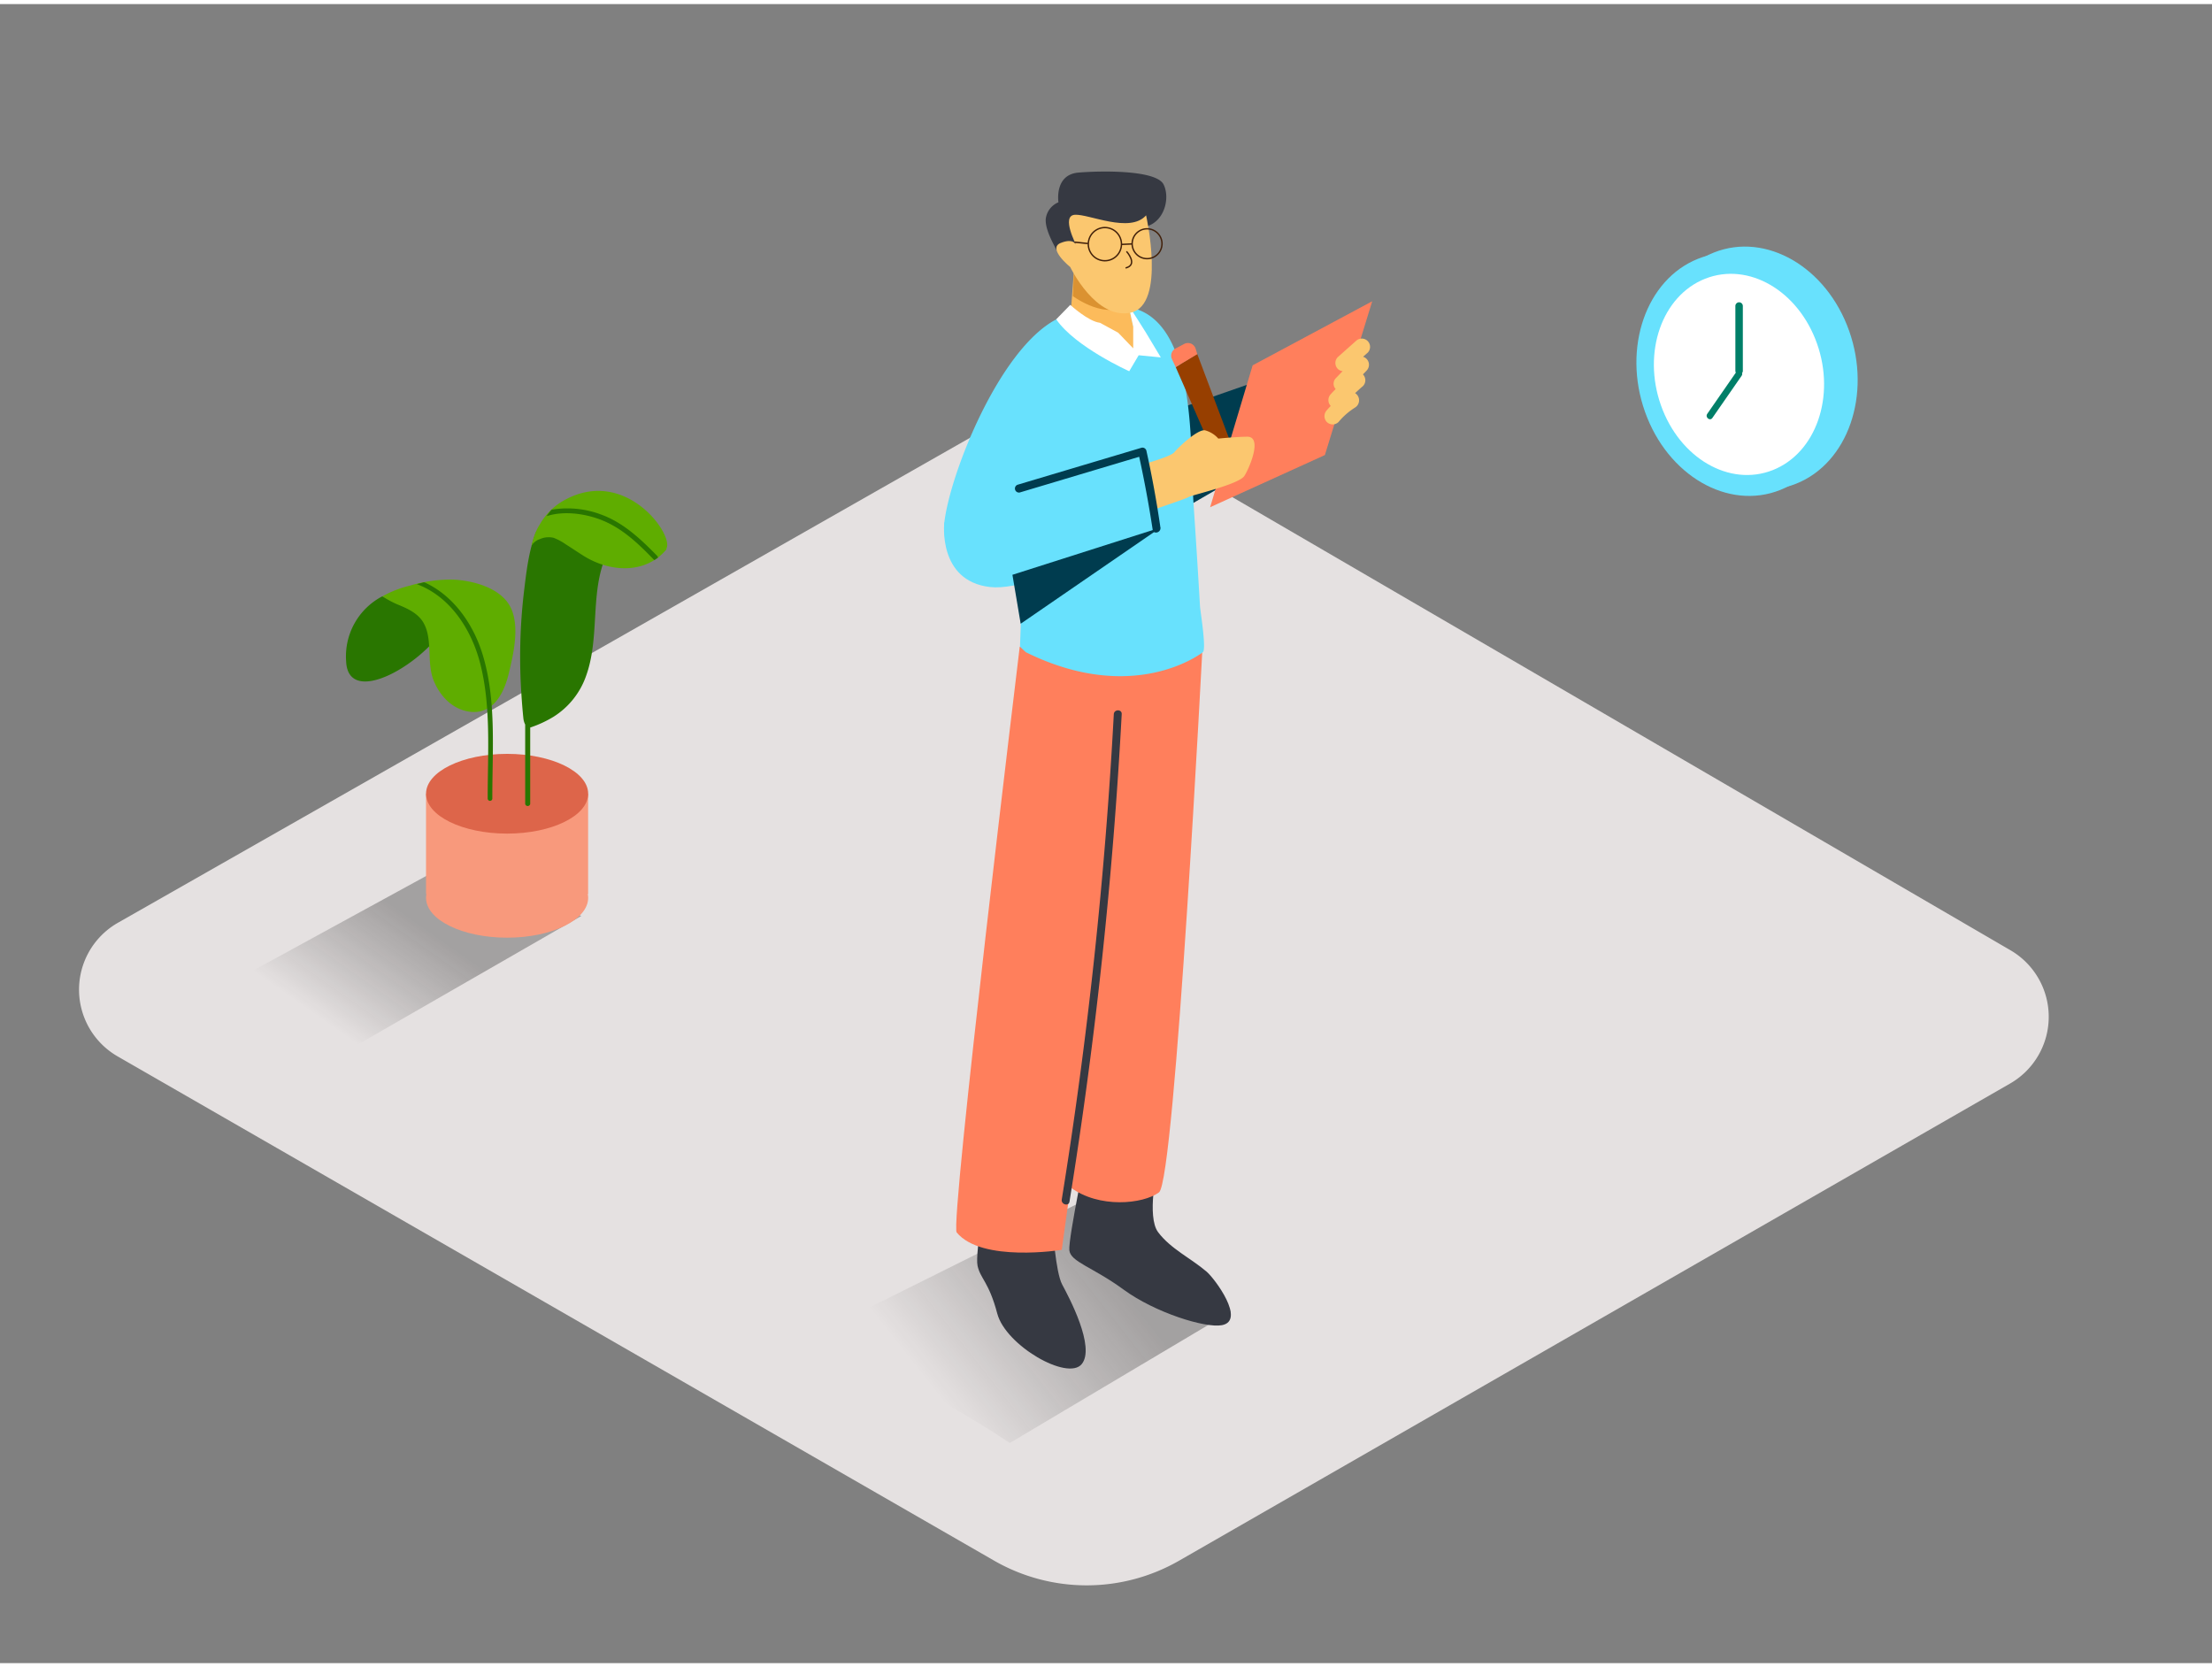 <?xml version="1.0" encoding="UTF-8"?>
<svg xmlns="http://www.w3.org/2000/svg" xmlns:xlink="http://www.w3.org/1999/xlink" id="Layer_2" data-name="Layer 2" viewBox="0 0 400 300" width="406" height="306" class="illustration styles_illustrationTablet__1DWOa">
  <rect x="0" y="0" width="400" height="300" fill="#808080" stroke="none"/>
  <defs>
    <linearGradient id="linear-gradient" x1="169.22" y1="251.07" x2="199.28" y2="227.33" gradientUnits="userSpaceOnUse">
      <stop offset="0" stop-opacity="0"></stop>
      <stop offset="0.99" stop-color="#1a1a1a"></stop>
    </linearGradient>
    <linearGradient id="linear-gradient-2" x1="61.54" y1="185.97" x2="75.55" y2="166.05" xlink:href="#linear-gradient"></linearGradient>
  </defs>
  <title>PP</title>
  <path d="M21.33,166.12,177.55,77.21a25.05,25.05,0,0,1,25,.13l161,93.75a13.92,13.92,0,0,1-.07,24.11L213.23,281.47a33.57,33.57,0,0,1-33.46,0L21.28,190.29A13.92,13.92,0,0,1,21.33,166.12Z" fill="#e5e1e1"></path>
  <path d="M210.9,73.93l23.85-8.31s.52,8.64-1.71,14.59l-20.8,12.06" fill="#003c4f"></path>
  <path d="M182.59,260.2l40-23.78-28-19.35L148.1,240.24C159.16,247.08,171.87,252.89,182.59,260.2Z" opacity="0.32" fill="url(#linear-gradient)"></path>
  <line x1="81.39" y1="115.26" x2="81.39" y2="115.12" fill="none" stroke="#61587d"></line>
  <line x1="77.68" y1="115.26" x2="77.68" y2="115.12" fill="none" stroke="#61587d"></line>
  <line x1="70.27" y1="115.12" x2="70.27" y2="115.26" fill="none" stroke="#61587d"></line>
  <line x1="73.98" y1="115.26" x2="73.98" y2="115.12" fill="none" stroke="#61587d"></line>
  <line x1="66.56" y1="115.12" x2="66.56" y2="115.26" fill="none" stroke="#61587d"></line>
  <path d="M209.42,209.79c-.17.76-2.1,9.45,0,12.28,2.25,3,5.87,4.68,8.75,7.12,1.5,1.27,7.15,8.88,2.79,9.7-3,.57-12.09-2.27-17.76-6.42s-9.61-5-9.83-7.14,3.48-19.79,3.48-19.79" fill="#363942"></path>
  <path d="M208.18,216.78c.28-3.91.48-8.27.5-10.54A34,34,0,0,0,208.18,216.78Z" fill="#363942"></path>
  <path d="M190.37,221.16s.51,8.16,1.7,10.37,6.08,11.35,3.53,14.41-13.73-3.36-15.26-9.14-3.06-6.29-3.57-8.67,1.87-14.78,1.87-14.78" fill="#363942"></path>
  <path d="M217.5,115.29s-5,97.46-7.92,99.59-10.84,2.92-16-.91l5.76-41.57L192,225.27s-14.5,2.35-19-3.15c-1.27-1.56,11.4-105.91,11.4-105.91" fill="#ff7f5c"></path>
  <path d="M217,108.92q-.53-9.13-1.15-18.26c-.63-9.14.47-28.63-8.09-34.4-4.66-3.15-12.28-1.61-16.79.77-10.28,5.42-19.17,27.82-20.21,36.74a9,9,0,0,0,.17,2.82c4.51,1.72,9.68,1.64,12.15,6.61,2,3.93,1.49,8.59,1.37,13,.66.65,1.06,1,1.06,1,19.71,9.75,32,0,32,0C218.19,116.66,217.06,109.81,217,108.92Z" fill="#68e1fd"></path>
  <path d="M194.23,47.81,193.54,57s6.24,6.38,12.4,5.5l-3-12.81" fill="#fcbb5b"></path>
  <path d="M194.23,47.81l-.22,5s6.5,4.79,10.14,1.09S194.23,47.81,194.23,47.81Z" fill="#db9231"></path>
  <path d="M170.76,93.77s-1.24,10.54,8.25,11.64,33.23-13.13,33.23-13.13-1.22-7-3.78-9.49-22,2.49-22,2.49" fill="#68e1fd"></path>
  <path d="M201.41,128.41A827.57,827.57,0,0,1,192,216.16c-.15.91,1.25,1.31,1.4.39a831.24,831.24,0,0,0,9.44-88.14C202.91,127.48,201.46,127.48,201.41,128.41Z" fill="#363942"></path>
  <polygon points="209.89 94.65 183.08 103.2 184.57 112.05 209.89 94.65" fill="#003c4f"></polygon>
  <polygon points="218.83 90.98 226.52 65.32 248.14 53.74 239.58 81.55 218.83 90.98" fill="#ff7f5c"></polygon>
  <path d="M193.54,54.39s3.25,3,5.37,3.24l3.29,1.79,2.72,2.83V58.32s-.81-3.54-.68-3.51,2.95,4.55,2.95,4.55l2.72,4.53-4-.39-1.71,2.89S194.4,62,191,57Z" fill="#fff"></path>
  <path d="M191,44.43c0-.25-2.37-3.93-1.82-6a3.75,3.75,0,0,1,2.22-2.59s-.79-5,3.62-5.37,14.13-.45,15.4,2.16,0,7-3.45,7.65-10.8-.5-10.8-.5.76,6.1-5.17,4.63" fill="#363942"></path>
  <path d="M207.25,38.2s3.64,16.13-2.72,17.58-11-8.23-11-8.23-4.16-3.35-1.76-4.34,2.85.36,2.85.36-2.78-5.28-.27-5.47S204.31,41.53,207.25,38.2Z" fill="#fbc76f"></path>
  <circle cx="207.43" cy="43.34" r="2.7" transform="translate(118 235.45) rotate(-76.84)" fill="none" stroke="#42210b" stroke-miterlimit="10" stroke-width="0.25"></circle>
  <circle cx="199.8" cy="43.41" r="3" transform="translate(112.04 228.08) rotate(-76.84)" fill="none" stroke="#42210b" stroke-miterlimit="10" stroke-width="0.25"></circle>
  <line x1="194.31" y1="43.05" x2="196.75" y2="43.3" fill="none" stroke="#42210b" stroke-miterlimit="10" stroke-width="0.25"></line>
  <line x1="202.8" y1="43.46" x2="204.73" y2="43.37" fill="none" stroke="#42210b" stroke-miterlimit="10" stroke-width="0.25"></line>
  <path d="M203.71,44.72s2.19,2.43-.17,3" fill="none" stroke="#42210b" stroke-miterlimit="10" stroke-width="0.25"></path>
  <polyline points="105.13 164.89 57.17 192.47 37.47 179.3 80.69 155.68" opacity="0.32" fill="url(#linear-gradient-2)"></polyline>
  <polyline points="77.04 142.79 77.04 160.91 106.35 160.91 106.35 142.79" fill="#f8997c"></polyline>
  <ellipse cx="91.7" cy="142.79" rx="14.66" ry="7.21" fill="#dd654a"></ellipse>
  <ellipse cx="91.7" cy="161.61" rx="14.66" ry="7.21" fill="#f8997c"></ellipse>
  <path d="M108.11,100.66C105,99.4,100.73,95.19,97,95.32c-1.42,3.49-1.84,7.58-2.27,11.12A100.92,100.92,0,0,0,94.3,125q.13,2.07.34,4.12a3.29,3.29,0,0,0,.33,1.16q0,7.17,0,14.34a.46.46,0,0,0,.91,0q0-6.9,0-13.8a20.34,20.34,0,0,0,4.2-1.94,14.28,14.28,0,0,0,5.91-7.42c2.37-6.59.87-13.94,3.12-20.46C108.76,100.91,108.43,100.79,108.11,100.66Z" fill="#297600"></path>
  <path d="M101.77,89.87a11.49,11.49,0,0,0-4.19,4.28,7.18,7.18,0,0,0-.66,1.27l-.13.28h0a19.16,19.16,0,0,0-.7,2.27,2.83,2.83,0,0,1,1.56-1.23,3.88,3.88,0,0,1,2.45-.23,10.25,10.25,0,0,1,2.24,1.2c1,.63,2.05,1.34,3.09,2,4.86,3.09,11.32,3.4,15.07-1.09,0-.18.09-.36.13-.54C121.18,95,112.51,83.63,101.77,89.87Z" fill="#5fad00"></path>
  <path d="M118.35,100.53c.2-.14.4-.27.61-.4a.42.42,0,0,0-.12-.35c-2.94-3-6.09-6-10.1-7.46a17.3,17.3,0,0,0-9-.89c-.33.38-.62.78-.92,1.18,3.27-1.09,7.4-.41,10.37.86,3.55,1.51,6.37,4.22,9,6.95A.44.44,0,0,0,118.35,100.53Z" fill="#297600"></path>
  <path d="M69.14,107.09a12.24,12.24,0,0,0-6.55,11.74c.35,8.65,14.6.2,18.38-7.09s4.38,3.11,4.38,3.11" fill="#297600"></path>
  <path d="M82,104.07a25.8,25.8,0,0,0-7.91,1.1,19.19,19.19,0,0,0-4.92,1.92A15.87,15.87,0,0,0,72,108.61c1.79.72,3.66,1.62,4.6,3.3a6.57,6.57,0,0,1,.55,1.3c.87,2.84.12,6.3,1.29,9.16S82,127.75,85.35,128c4,.24,5.85-3.61,6.65-6.95s1.88-7.89.61-11.32C91.14,105.7,85.77,104.26,82,104.07Z" fill="#5fad00"></path>
  <path d="M87.26,117.57c-1.68-5.46-5.26-10.62-10.49-13h-.2l-.25.08-.95.24c6.09,2.26,9.92,8.27,11.48,14.4,2,7.85,1.32,16.35,1.34,24.37a.42.42,0,0,0,.84,0C89,135.07,89.82,125.88,87.26,117.57Z" fill="#297600"></path>
  <path d="M334.38,59.08c4.09,11.55-.21,23.93-9.61,27.66s-20.35-2.61-24.44-14.16.21-23.93,9.61-27.66S330.29,47.53,334.38,59.08Z" fill="#68e1fd"></path>
  <path d="M331.51,60.21c4.09,11.55-.21,23.93-9.61,27.66s-20.35-2.61-24.44-14.16.21-23.93,9.61-27.66S327.42,48.67,331.51,60.21Z" fill="#68e1fd"></path>
  <path d="M328.57,61.38c3.39,9.56-.17,19.8-8,22.89s-16.84-2.16-20.22-11.72.17-19.8,8-22.89S325.19,51.82,328.57,61.38Z" fill="#fff"></path>
  <path d="M314,66.49l-5.27,7.6c-.44.63.48,1.38.92.75l5.27-7.6C315.39,66.61,314.47,65.86,314,66.49Z" fill="#007f68"></path>
  <path d="M313.81,54.6V66.31a.67.67,0,0,0,1.35,0V54.6A.67.67,0,0,0,313.81,54.6Z" fill="#007f68"></path>
  <path d="M246.49,63.77l.86-.76a1.5,1.5,0,0,0-2.12-2.12l-3.32,2.95a1.52,1.52,0,0,0,0,2.12,1.43,1.43,0,0,0,.88.41l-1.19,1.24a1.43,1.43,0,0,0-.07,2c-.3.31-.61.61-.89.94a1.54,1.54,0,0,0,0,2.12l0,0c-.25.25-.49.51-.71.78a1.54,1.54,0,0,0,0,2.12,1.51,1.51,0,0,0,2.12,0,12.55,12.55,0,0,1,3-2.62,1.54,1.54,0,0,0,0-2.6c.46-.43.92-.86,1.41-1.27a1.51,1.51,0,0,0,0-2.12h0l.68-.7A1.52,1.52,0,0,0,246.49,63.77Z" fill="#fbc76f"></path>
  <polygon points="219.12 80.52 212.6 65.64 216.5 63.27 222.25 78.53 219.12 80.52" fill="#973f00"></polygon>
  <path d="M212.6,65.64l-.68-1.44a1.45,1.45,0,0,1,.63-1.9l1.58-.84a1.45,1.45,0,0,1,2.07.84l.31,1" fill="#ff7f5c"></path>
  <path d="M225.6,78.23c-1.85,0-5.29.34-5.29.34a4.86,4.86,0,0,0-2.42-1.5c-1.29-.19-4.54,2.8-5.57,4-.44.51-2.68,1.29-5.09,2a4.13,4.13,0,0,1,.29,1.12c.27,2.44.53,4.87.93,7.29,2.84-1,6.17-2.11,6.45-2.32.49-.36,9.17-2.29,10.14-3.86S228.28,78.3,225.6,78.23Z" fill="#fbc76f"></path>
  <path d="M207.3,80.74a.73.73,0,0,0-.89-.51L184,86.92a.73.73,0,0,0,.39,1.4L206,81.86q1.43,6.55,2.44,13.18c.14.92,1.54.53,1.4-.39Q208.83,87.65,207.3,80.74Z" fill="#003c4f"></path>
</svg>
